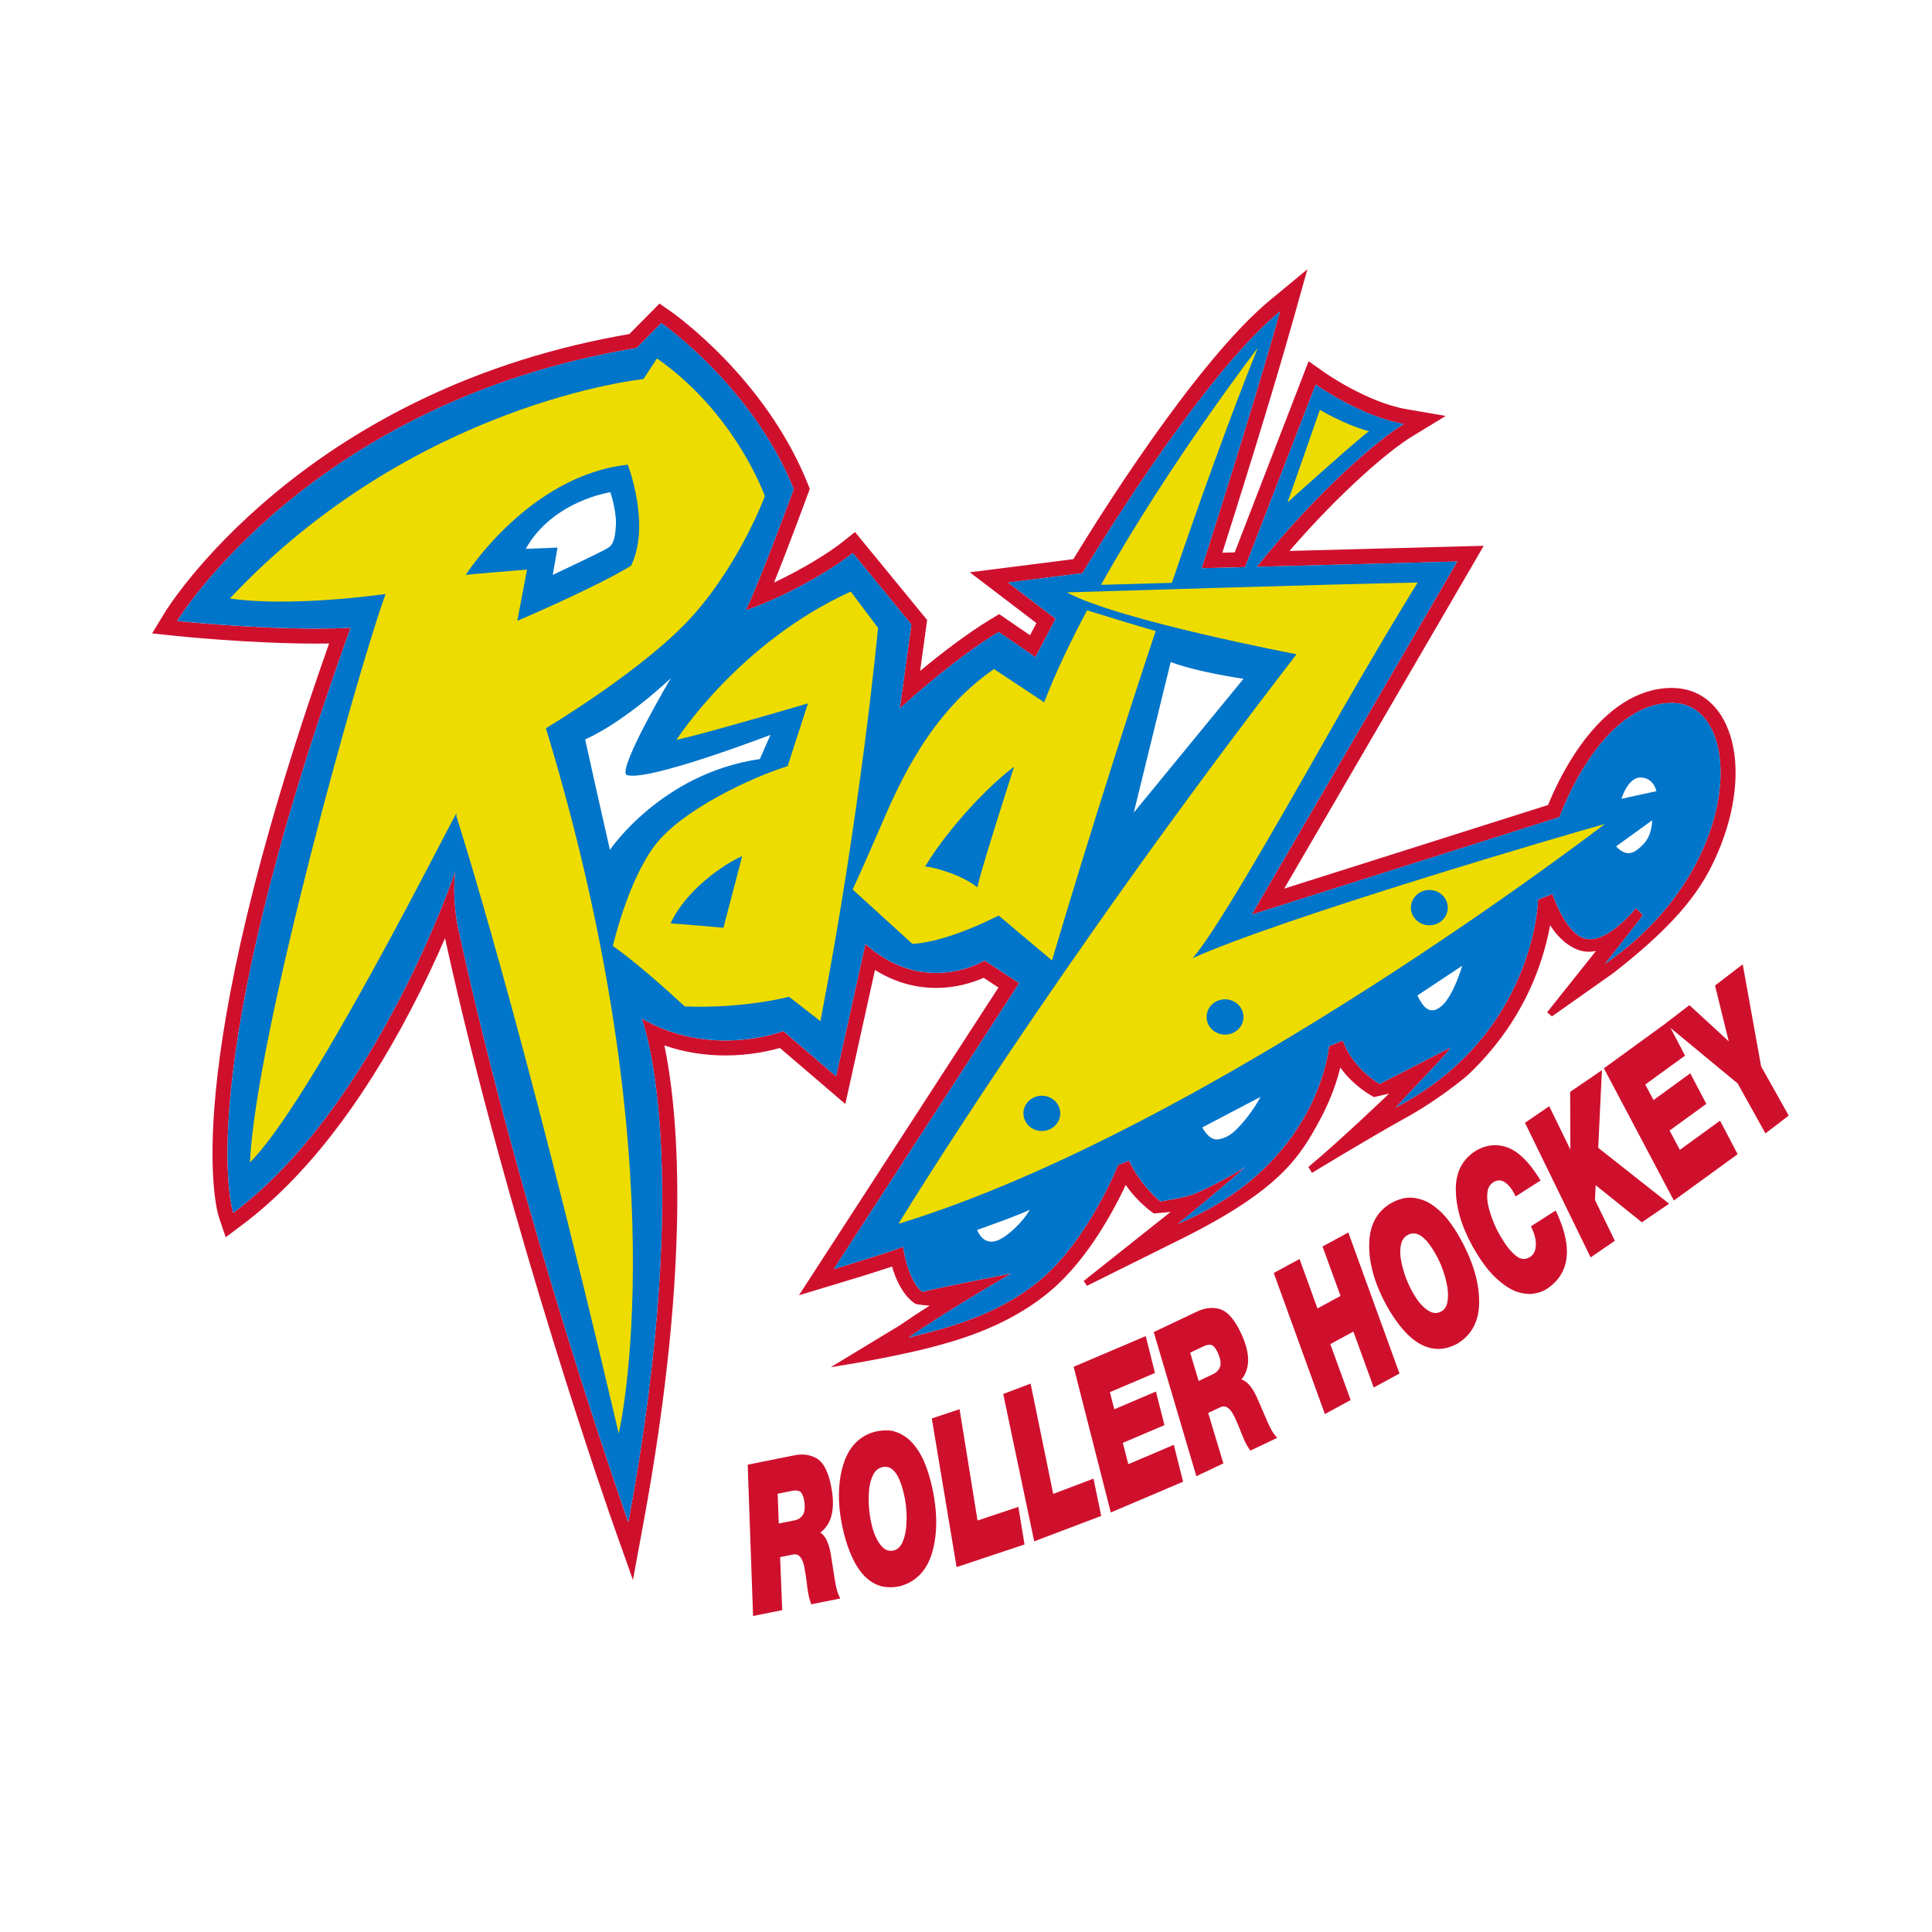 <svg xmlns="http://www.w3.org/2000/svg" viewBox="0 0 108 108" height="108" width="108" id="svg1" version="1.1">
  <defs id="defs1">
    <clipPath id="clipPath2" clipPathUnits="userSpaceOnUse">
      <path id="path2" transform="translate(-67.283,-40.584)" d="M 0,81 H 81 V 0 H 0 Z"></path>
    </clipPath>
    <clipPath id="clipPath4" clipPathUnits="userSpaceOnUse">
      <path id="path4" transform="translate(-67.981,-47.51)" d="M 0,81 H 81 V 0 H 0 Z"></path>
    </clipPath>
    <clipPath id="clipPath6" clipPathUnits="userSpaceOnUse">
      <path id="path6" transform="translate(-19.526,-56.897)" d="M 0,81 H 81 V 0 H 0 Z"></path>
    </clipPath>
    <clipPath id="clipPath8" clipPathUnits="userSpaceOnUse">
      <path id="path8" transform="translate(-30.33,-42.103)" d="M 0,81 H 81 V 0 H 0 Z"></path>
    </clipPath>
    <clipPath id="clipPath10" clipPathUnits="userSpaceOnUse">
      <path id="path10" transform="translate(-55.337,-63.819)" d="M 0,81 H 81 V 0 H 0 Z"></path>
    </clipPath>
    <clipPath id="clipPath12" clipPathUnits="userSpaceOnUse">
      <path id="path12" transform="translate(-59.926,-42.206)" d="M 0,81 H 81 V 0 H 0 Z"></path>
    </clipPath>
    <clipPath id="clipPath14" clipPathUnits="userSpaceOnUse">
      <path id="path14" transform="translate(-42.516,-48.852)" d="M 0,81 H 81 V 0 H 0 Z"></path>
    </clipPath>
    <clipPath id="clipPath16" clipPathUnits="userSpaceOnUse">
      <path id="path16" transform="translate(-52.733,-66.415)" d="M 0,81 H 81 V 0 H 0 Z"></path>
    </clipPath>
    <clipPath id="clipPath18" clipPathUnits="userSpaceOnUse">
      <path id="path18" transform="translate(-32.603,-18.374)" d="M 0,81 H 81 V 0 H 0 Z"></path>
    </clipPath>
    <clipPath id="clipPath20" clipPathUnits="userSpaceOnUse">
      <path id="path20" transform="translate(-37.986,-16.899)" d="M 0,81 H 81 V 0 H 0 Z"></path>
    </clipPath>
    <clipPath id="clipPath22" clipPathUnits="userSpaceOnUse">
      <path id="path22" transform="translate(-39.124,-16.064)" d="M 0,81 H 81 V 0 H 0 Z"></path>
    </clipPath>
    <clipPath id="clipPath24" clipPathUnits="userSpaceOnUse">
      <path id="path24" transform="translate(-35.313,-19.448)" d="M 0,81 H 81 V 0 H 0 Z"></path>
    </clipPath>
    <clipPath id="clipPath26" clipPathUnits="userSpaceOnUse">
      <path id="path26" transform="translate(-40.984,-17.253)" d="M 0,81 H 81 V 0 H 0 Z"></path>
    </clipPath>
    <clipPath id="clipPath28" clipPathUnits="userSpaceOnUse">
      <path id="path28" transform="translate(-44.156,-18.367)" d="M 0,81 H 81 V 0 H 0 Z"></path>
    </clipPath>
    <clipPath id="clipPath30" clipPathUnits="userSpaceOnUse">
      <path id="path30" transform="translate(-47.304,-19.612)" d="M 0,81 H 81 V 0 H 0 Z"></path>
    </clipPath>
    <clipPath id="clipPath32" clipPathUnits="userSpaceOnUse">
      <path id="path32" transform="translate(-50.781,-24.614)" d="M 0,81 H 81 V 0 H 0 Z"></path>
    </clipPath>
    <clipPath id="clipPath34" clipPathUnits="userSpaceOnUse">
      <path id="path34" transform="translate(-55.447,-28.74)" d="M 0,81 H 81 V 0 H 0 Z"></path>
    </clipPath>
    <clipPath id="clipPath36" clipPathUnits="userSpaceOnUse">
      <path id="path36" transform="translate(-60.679,-26.388)" d="M 0,81 H 81 V 0 H 0 Z"></path>
    </clipPath>
    <clipPath id="clipPath38" clipPathUnits="userSpaceOnUse">
      <path id="path38" transform="translate(-62.013,-26.524)" d="M 0,81 H 81 V 0 H 0 Z"></path>
    </clipPath>
    <clipPath id="clipPath40" clipPathUnits="userSpaceOnUse">
      <path id="path40" transform="translate(-57.402,-28.735)" d="M 0,81 H 81 V 0 H 0 Z"></path>
    </clipPath>
    <clipPath id="clipPath42" clipPathUnits="userSpaceOnUse">
      <path id="path42" transform="translate(-65.223,-30.25)" d="M 0,81 H 81 V 0 H 0 Z"></path>
    </clipPath>
    <clipPath id="clipPath44" clipPathUnits="userSpaceOnUse">
      <path id="path44" transform="translate(-64.301,-26.764)" d="M 0,81 H 81 V 0 H 0 Z"></path>
    </clipPath>
    <clipPath id="clipPath46" clipPathUnits="userSpaceOnUse">
      <path id="path46" transform="translate(-67.161,-36.132)" d="M 0,81 H 81 V 0 H 0 Z"></path>
    </clipPath>
    <clipPath id="clipPath48" clipPathUnits="userSpaceOnUse">
      <path id="path48" transform="translate(-74.017,-33.481)" d="M 0,81 H 81 V 0 H 0 Z"></path>
    </clipPath>
  </defs>
  
    
  
  <g id="layer-MC0">
    <path clip-path="url(#clipPath2)" transform="matrix(1.333,0,0,-1.333,89.711,53.889)" style="fill:#cf102d;fill-opacity:1;fill-rule:nonzero;stroke:none" d="m 0,0 c 0,0 1.375,1.733 1.59,2.045 -0.22,0.27 -0.291,0.28 -0.3,0.28 H 1.289 c 0,0 -1.033,-1.284 -1.908,-1.284 -0.083,0 -0.164,0.011 -0.243,0.036 -0.807,0.236 -1.334,1.861 -1.334,1.861 L -2.799,2.701 c 0,0 -0.123,-5.669 -5.968,-8.716 1.064,1.16 2.205,2.302 2.302,2.515 -0.968,-0.503 -2.978,-1.529 -2.978,-1.529 0,0 -1.088,0.593 -1.548,1.818 l -0.578,-0.239 c 0,0 -0.389,-4.964 -6.327,-7.444 0,0 2.406,1.976 2.826,2.387 -0.468,-0.312 -1.586,-0.906 -2.102,-1.114 -0.515,-0.208 -1.47,-0.334 -1.47,-0.334 0,0 -0.789,0.621 -1.313,1.704 l -0.455,-0.173 c 0,0 -1.229,-3.084 -3.211,-4.777 -1.983,-1.692 -4.498,-2.175 -5.581,-2.466 1.683,1.17 4.313,2.689 4.313,2.689 0,0 -3.481,-0.678 -3.723,-0.774 -0.483,0.309 -0.773,1.48 -0.812,1.895 -0.658,-0.261 -2.911,-0.937 -2.911,-0.937 l 7.775,11.992 -1.45,0.949 c 0,0 -0.837,-0.521 -2.031,-0.521 -0.864,0 -1.915,0.273 -2.969,1.215 l -1.228,-5.55 -2.215,1.895 c 0,0 -1.011,-0.393 -2.43,-0.393 -1.032,0 -2.279,0.208 -3.508,0.924 0,0 2.267,-5.839 -0.559,-21.124 0,0 -4.441,12.513 -7.139,24.926 0,0 -0.266,1.178 -0.116,2.382 0,0 -3.278,-9.81 -9.313,-14.336 0,0 -1.893,5.583 4.922,24.536 -0.464,-0.024 -0.954,-0.035 -1.45,-0.035 -2.798,0 -5.823,0.32 -5.823,0.32 0,0 5.571,9.182 19.265,11.445 l 1.036,1.047 c 0,0 3.818,-2.647 5.553,-6.961 0,0 -1.428,-3.898 -2.015,-5.086 1.576,0.536 3.491,1.606 4.493,2.405 l 2.455,-2.996 -0.484,-3.525 c 0,0 2.208,2.038 4.145,3.21 l 1.543,-1.059 0.845,1.611 -1.993,1.519 3.12,0.396 c 0,0 4.842,8.134 8.284,10.977 -1.237,-4.41 -3.288,-10.773 -3.288,-10.773 l 1.824,0.048 2.96,7.654 c 0,0 1.886,-1.339 3.695,-1.65 -1.077,-0.657 -3.553,-2.749 -6.168,-5.991 L -6.19,16.879 -14.81,2.07 -1.9,6.161 c 0,0 1.678,4.787 4.719,4.787 h 0.01 C 5.875,10.938 5.895,4.042 0,0 m 5.267,9.563 c -0.394,1.276 -1.282,2.01 -2.436,2.014 H 2.819 c -3.003,0 -4.749,-3.79 -5.199,-4.908 l -11.065,-3.507 7.799,13.4 0.567,0.976 -1.128,-0.03 -7.017,-0.185 c 2.21,2.558 4.22,4.238 5.121,4.788 l 1.432,0.873 -1.652,0.285 c -1.644,0.282 -3.421,1.53 -3.439,1.543 l -0.66,0.466 -0.291,-0.753 -2.808,-7.263 -0.519,-0.014 c 0.6,1.884 2.064,6.528 3.024,9.951 l 0.543,1.935 -1.549,-1.28 c -3.175,-2.622 -7.386,-9.425 -8.266,-10.876 l -2.817,-0.358 -1.526,-0.193 1.223,-0.932 1.571,-1.197 -0.268,-0.512 -0.959,0.658 -0.335,0.229 -0.347,-0.21 c -1.044,-0.63 -2.147,-1.491 -2.968,-2.173 l 0.256,1.864 0.038,0.273 -0.174,0.212 -2.456,2.996 -0.394,0.481 -0.485,-0.387 c -0.64,-0.511 -1.761,-1.192 -2.912,-1.732 0.632,1.562 1.375,3.587 1.417,3.704 l 0.083,0.227 -0.09,0.224 c -1.784,4.438 -5.616,7.131 -5.778,7.243 l -0.435,0.301 -0.371,-0.375 -0.893,-0.903 c -3.109,-0.532 -6.053,-1.461 -8.756,-2.763 -2.212,-1.065 -4.268,-2.381 -6.109,-3.911 -3.15,-2.616 -4.575,-4.934 -4.634,-5.032 l -0.514,-0.848 0.986,-0.104 c 0.031,-0.003 3.09,-0.323 5.889,-0.323 0.187,0 0.369,0.001 0.547,0.004 -6.445,-18.247 -4.694,-23.845 -4.615,-24.078 l 0.279,-0.822 0.694,0.521 c 2.579,1.934 4.968,4.987 7.1,9.077 0.566,1.084 1.034,2.091 1.403,2.943 2.681,-12.209 7.051,-24.575 7.096,-24.7 l 0.785,-2.213 0.426,2.31 c 2.105,11.388 1.419,17.587 0.893,20.108 0.802,-0.281 1.658,-0.422 2.555,-0.422 1.014,0 1.839,0.185 2.288,0.314 l 1.948,-1.667 0.796,-0.683 0.227,1.026 1.017,4.595 c 0.799,-0.5 1.659,-0.753 2.566,-0.753 0.873,0 1.583,0.244 1.989,0.424 l 0.623,-0.407 -7.434,-11.467 -0.933,-1.438 1.642,0.494 c 0.071,0.021 1.354,0.406 2.263,0.709 0.154,-0.561 0.484,-1.247 0.984,-1.567 0.139,-0.037 0.561,-0.075 0.596,-0.066 -0.436,-0.279 -0.866,-0.562 -1.25,-0.829 l -2.902,-1.757 c 0,0 1.815,0.263 3.821,0.734 1.242,0.311 3.552,0.891 5.429,2.494 1.55,1.322 2.644,3.392 3.121,4.414 0.506,-0.743 1.153,-1.176 1.181,-1.198 l 0.703,0.067 -3.646,-2.896 0.137,-0.204 4.064,2.021 c 4.075,2.041 4.886,3.43 5.701,4.933 0.469,0.867 0.723,1.647 0.858,2.201 0.583,-0.816 1.372,-1.218 1.412,-1.241 l 0.639,0.15 c 0,0 -2.04,-1.956 -3.39,-3.081 l 0.153,-0.246 c 0,0 2.449,1.492 3.9,2.292 1.45,0.8 2.567,1.745 2.663,1.837 1.393,1.323 2.226,2.737 2.705,3.87 0.396,0.935 0.606,1.773 0.717,2.39 0,0 0.781,-1.349 1.925,-1.08 -0.734,-0.92 -2.05,-2.574 -2.05,-2.574 l 0.2,-0.174 2.583,1.823 c 2.844,2.219 3.758,3.619 4.366,5.027 0.76,1.762 0.957,3.552 0.538,4.911" id="path1"></path>
    <path clip-path="url(#clipPath4)" transform="matrix(1.333,0,0,-1.333,90.641,44.654)" style="fill:#0075c9;fill-opacity:1;fill-rule:nonzero;stroke:none" d="M 0,0 C 0,0 0.268,0.916 0.818,0.893 1.369,0.869 1.463,0.32 1.463,0.32 Z M 0.912,-1.912 C 0.523,-2.31 0.213,-2.453 -0.227,-1.995 l 1.514,1.093 c 0,0 0.014,-0.612 -0.375,-1.01 m -8.446,-6.769 c -0.501,-0.438 -0.794,-0.042 -1.024,0.434 L -6.678,-7 c 0,0 -0.355,-1.242 -0.856,-1.681 m -8.263,-4.798 c -0.414,-0.501 -0.692,-0.729 -1.098,-0.802 -0.405,-0.073 -0.683,0.501 -0.683,0.501 l 2.442,1.28 c 0,0 -0.246,-0.478 -0.661,-0.979 m -4.655,12.899 1.548,6.315 c 1.156,-0.434 3.054,-0.702 3.054,-0.702 z m -5.81,-17.971 c -0.475,-0.119 -0.695,0.307 -0.759,0.471 0,0 1.796,0.631 2.209,0.851 -0.229,-0.444 -0.974,-1.203 -1.45,-1.322 m -9.87,20.218 c -4.124,-0.594 -6.288,-3.808 -6.288,-3.808 0,0 -0.557,2.442 -1.038,4.631 1.734,0.784 3.592,2.569 3.592,2.569 0,0 -2.175,-3.683 -1.871,-4.049 0.772,-0.355 6.048,1.67 6.048,1.67 z m -9.818,8.815 c 1.133,2.026 3.548,2.373 3.548,2.373 0,0 0.263,-0.761 0.233,-1.378 -0.03,-0.618 -0.136,-0.814 -0.309,-0.942 -0.173,-0.128 -2.339,-1.144 -2.339,-1.144 l 0.2,1.144 z M 2.132,4.021 h -0.01 c -3.041,0 -4.72,-4.787 -4.72,-4.787 l -12.909,-4.09 8.619,14.809 -8.408,-0.223 c 2.614,3.243 5.091,5.334 6.168,5.992 -1.81,0.311 -3.695,1.65 -3.695,1.65 l -2.96,-7.655 -1.824,-0.048 c 0,0 2.05,6.364 3.288,10.774 C -17.762,17.6 -22.604,9.465 -22.604,9.465 l -3.12,-0.395 1.994,-1.52 -0.845,-1.61 -1.543,1.059 c -1.937,-1.172 -4.145,-3.21 -4.145,-3.21 l 0.484,3.525 -2.455,2.996 c -1.002,-0.8 -2.917,-1.87 -4.493,-2.406 0.587,1.188 2.015,5.087 2.015,5.087 -1.735,4.314 -5.553,6.961 -5.553,6.961 l -1.036,-1.047 C -54.995,16.642 -60.565,7.46 -60.565,7.46 c 0,0 3.023,-0.32 5.821,-0.32 0.497,0 0.987,0.01 1.451,0.034 -6.815,-18.952 -4.922,-24.535 -4.922,-24.535 6.034,4.526 9.313,14.336 9.313,14.336 -0.151,-1.204 0.115,-2.382 0.115,-2.382 2.699,-12.413 7.14,-24.926 7.14,-24.926 2.826,15.285 0.559,21.124 0.559,21.124 1.23,-0.716 2.476,-0.924 3.508,-0.924 1.418,0 2.43,0.393 2.43,0.393 l 2.214,-1.896 1.228,5.551 c 1.055,-0.942 2.106,-1.215 2.97,-1.215 1.194,0 2.031,0.521 2.031,0.521 l 1.45,-0.95 -7.775,-11.992 c 0,0 2.253,0.677 2.911,0.938 0.038,-0.415 0.329,-1.586 0.812,-1.896 0.242,0.097 3.723,0.775 3.723,0.775 0,0 -2.63,-1.519 -4.313,-2.689 1.083,0.29 3.597,0.774 5.581,2.466 1.982,1.692 3.211,4.776 3.211,4.776 l 0.455,0.173 c 0.524,-1.083 1.313,-1.703 1.313,-1.703 0,0 0.954,0.126 1.47,0.334 0.515,0.208 1.634,0.802 2.102,1.113 -0.42,-0.411 -2.827,-2.386 -2.827,-2.386 5.939,2.48 6.327,7.444 6.327,7.444 l 0.579,0.238 c 0.459,-1.224 1.546,-1.817 1.546,-1.817 0,0 2.012,1.025 2.98,1.528 -0.097,-0.213 -1.238,-1.354 -2.302,-2.514 5.844,3.046 5.968,8.716 5.968,8.716 l 0.602,0.237 c 0,0 0.528,-1.625 1.334,-1.861 0.08,-0.026 0.161,-0.037 0.244,-0.037 0.875,0 1.908,1.284 1.908,1.284 h 0.001 c 0.009,0 0.08,-0.009 0.3,-0.279 -0.215,-0.312 -1.59,-2.045 -1.59,-2.045 5.894,4.042 5.875,10.938 2.829,10.947" id="path3"></path>
    <path clip-path="url(#clipPath6)" transform="matrix(1.333,0,0,-1.333,26.035,32.137)" style="fill:#eedc00;fill-opacity:1;fill-rule:nonzero;stroke:none" d="m 0,0 c 0,0 2.656,4.176 6.796,4.621 0,0 0.976,-2.52 0.136,-4.238 -1.545,-0.939 -4.77,-2.31 -4.77,-2.31 L 2.57,0.223 C 2.57,0.223 0.124,0.025 0,0 m 9.547,-1.683 c 1.987,2.244 2.998,4.985 2.998,4.985 0,0 -1.213,3.457 -4.524,5.775 L 7.451,8.212 c 0,0 -9.62,-0.974 -17.34,-9.198 0,0 2.06,-0.399 6.527,0.182 -1.063,-2.873 -5.435,-18.419 -5.688,-23.835 2.552,2.533 8.338,14.128 8.659,14.642 v -0.126 c 0,0 2.719,-8.402 6.807,-25.882 0,0 2.594,11.007 -3.054,29.575 0,0 4.199,2.503 6.185,4.747" id="path5"></path>
    <path clip-path="url(#clipPath8)" transform="matrix(1.333,0,0,-1.333,40.44,51.863)" style="fill:#eedc00;fill-opacity:1;fill-rule:nonzero;stroke:none" d="m 0,0 c 0,0 -1.84,0.165 -2.215,0.183 0.632,1.392 2.242,2.499 3.002,2.82 z M 5.341,14.099 C 0.643,11.966 -1.973,7.877 -1.973,7.877 -0.624,8.182 3.544,9.409 3.544,9.409 L 2.693,6.779 C 1.204,6.314 -1.736,4.96 -2.877,3.452 c -1.141,-1.509 -1.76,-4.217 -1.76,-4.217 0,0 0.967,-0.638 3.017,-2.534 2.495,-0.097 4.371,0.406 4.371,0.406 l 1.316,-1.024 c 1.702,8.8 2.417,16.492 2.417,16.492 z" id="path7"></path>
    <path clip-path="url(#clipPath10)" transform="matrix(1.333,0,0,-1.333,73.783,22.908)" style="fill:#eedc00;fill-opacity:1;fill-rule:nonzero;stroke:none" d="m 0,0 c 0,0 -1.204,-3.451 -1.358,-3.884 0,0 3.164,2.849 3.421,2.981 C 0.962,-0.595 0,0 0,0" id="path9"></path>
    <path clip-path="url(#clipPath12)" transform="matrix(1.333,0,0,-1.333,79.901,51.725)" style="fill:#eedc00;fill-opacity:1;fill-rule:nonzero;stroke:none" d="m 0,0 c -0.427,0 -0.772,0.332 -0.772,0.741 0,0.409 0.345,0.74 0.772,0.74 0.427,0 0.773,-0.331 0.773,-0.74 C 0.773,0.332 0.427,0 0,0 m -8.568,-4.584 c -0.427,0 -0.773,0.331 -0.773,0.74 0,0.409 0.346,0.741 0.773,0.741 0.426,0 0.773,-0.332 0.773,-0.741 0,-0.409 -0.347,-0.74 -0.773,-0.74 m -7.682,-4.042 c -0.427,0 -0.772,0.331 -0.772,0.74 0,0.409 0.345,0.74 0.772,0.74 0.427,0 0.772,-0.331 0.772,-0.74 0,-0.409 -0.345,-0.74 -0.772,-0.74 m 6.315,7.245 c 0.857,0.929 3.236,5.063 5.6,9.227 2.364,4.163 3.845,6.528 3.845,6.528 -3.294,-0.059 -14.712,-0.413 -14.712,-0.413 2.147,-1.168 9.634,-2.594 9.634,-2.594 C -15.81,-1.903 -22.262,-12.517 -22.262,-12.517 -9.229,-8.543 7.357,4.248 7.357,4.248 5.965,3.871 -6.25,0.288 -9.935,-1.381" id="path11"></path>
    <path clip-path="url(#clipPath14)" transform="matrix(1.333,0,0,-1.333,56.687,42.865)" style="fill:#eedc00;fill-opacity:1;fill-rule:nonzero;stroke:none" d="m 0,0 c 0,0 -1.511,-4.688 -1.534,-5.057 -0.721,0.574 -1.951,0.874 -2.197,0.874 C -2.687,-2.458 -0.942,-0.684 0,0 m -0.646,-6.238 2.237,-1.883 c 0,0 1.92,6.53 4.347,13.815 C 5.099,5.932 3.524,6.418 3.061,6.562 2.363,5.253 1.739,3.943 1.263,2.706 L -0.844,4.1 C -3.511,2.251 -4.784,-0.613 -5.587,-2.478 -6.39,-4.341 -6.769,-5.145 -6.769,-5.145 l 2.502,-2.278 c 0,0 1.218,-0.022 3.621,1.185" id="path13"></path>
    <path clip-path="url(#clipPath16)" transform="matrix(1.333,0,0,-1.333,70.311,19.447)" style="fill:#eedc00;fill-opacity:1;fill-rule:nonzero;stroke:none" d="m 0,0 c 0,0 -3.699,-4.809 -6.575,-9.937 l 2.973,0.084 C -2.436,-6.424 -1.187,-2.947 0,0" id="path15"></path>
    <path clip-path="url(#clipPath18)" transform="matrix(1.333,0,0,-1.333,43.471,83.501)" style="fill:#cf102d;fill-opacity:1;fill-rule:nonzero;stroke:none" d="M 0,0 0.619,0.124 C 0.661,0.133 0.701,0.137 0.739,0.137 0.806,0.137 0.868,0.124 0.928,0.1 0.96,0.08 0.995,0.046 1.027,-0.018 1.062,-0.083 1.092,-0.176 1.114,-0.296 1.129,-0.392 1.136,-0.478 1.136,-0.554 1.137,-0.715 1.103,-0.825 1.051,-0.895 L 1.05,-0.896 1.049,-0.897 C 0.961,-1.021 0.851,-1.091 0.694,-1.119 H 0.692 l -0.644,-0.13 z m 2.471,-3.981 v 0 c -0.025,0.107 -0.047,0.212 -0.065,0.316 -0.048,0.321 -0.105,0.691 -0.173,1.109 -0.049,0.293 -0.121,0.525 -0.227,0.697 -0.053,0.086 -0.115,0.157 -0.189,0.211 -0.009,0.006 -0.019,0.012 -0.028,0.019 0.148,0.11 0.268,0.248 0.354,0.414 0.119,0.23 0.176,0.505 0.176,0.824 0,0.185 -0.019,0.386 -0.057,0.601 C 2.206,0.529 2.131,0.792 2.033,1.002 1.935,1.212 1.812,1.37 1.659,1.469 L 1.657,1.47 v 0 C 1.466,1.586 1.249,1.645 1.016,1.645 0.904,1.645 0.788,1.631 0.668,1.605 l -1.925,-0.387 0.004,-0.097 0.222,-6.248 1.223,0.246 -0.089,2.223 0.543,0.109 c 0.027,0.005 0.053,0.008 0.076,0.008 0.051,-10e-4 0.093,-0.011 0.132,-0.031 0.058,-0.031 0.113,-0.088 0.162,-0.184 0.049,-0.097 0.09,-0.229 0.117,-0.399 v -0.001 c 0.034,-0.195 0.061,-0.374 0.082,-0.539 0.018,-0.171 0.041,-0.336 0.068,-0.492 0.02,-0.119 0.052,-0.237 0.094,-0.356 l 0.034,-0.093 1.214,0.244 -0.062,0.132 c -0.036,0.076 -0.066,0.169 -0.092,0.279" id="path17"></path>
    <path clip-path="url(#clipPath20)" transform="matrix(1.333,0,0,-1.333,50.648,85.467)" style="fill:#cf102d;fill-opacity:1;fill-rule:nonzero;stroke:none" d="m 0,0 c -0.031,-0.239 -0.089,-0.442 -0.175,-0.611 -0.041,-0.081 -0.09,-0.144 -0.145,-0.191 -0.055,-0.047 -0.116,-0.08 -0.188,-0.099 -0.048,-0.013 -0.093,-0.018 -0.135,-0.018 -0.073,0 -0.14,0.017 -0.206,0.051 -0.065,0.034 -0.13,0.087 -0.193,0.163 v 0.001 c -0.167,0.195 -0.3,0.477 -0.392,0.851 -0.089,0.362 -0.133,0.725 -0.133,1.09 0,0.152 0.007,0.302 0.023,0.453 0.03,0.245 0.092,0.448 0.182,0.611 0.088,0.154 0.201,0.243 0.356,0.287 0.049,0.012 0.094,0.017 0.138,0.017 0.081,0 0.154,-0.019 0.224,-0.059 0.105,-0.06 0.208,-0.171 0.301,-0.345 0.093,-0.173 0.176,-0.405 0.244,-0.696 V 1.504 C -0.017,1.17 0.025,0.828 0.025,0.478 0.025,0.32 0.017,0.161 0,0 M 1.047,1.949 1.046,1.951 V 1.95 C 0.913,2.479 0.749,2.901 0.551,3.221 0.358,3.53 0.15,3.758 -0.081,3.898 V 3.899 H -0.082 L -0.083,3.9 c -0.225,0.142 -0.45,0.222 -0.673,0.232 h -0.001 -0.002 -0.05 C -1.002,4.132 -1.18,4.11 -1.342,4.065 H -1.343 -1.344 C -1.681,3.967 -1.965,3.787 -2.188,3.532 -2.41,3.276 -2.571,2.947 -2.673,2.55 -2.769,2.191 -2.815,1.81 -2.815,1.403 c 0,-0.488 0.067,-1.009 0.203,-1.565 v -0.002 c 0.189,-0.742 0.44,-1.307 0.762,-1.694 0.161,-0.194 0.341,-0.342 0.54,-0.442 0.199,-0.099 0.416,-0.149 0.645,-0.149 0.144,0 0.292,0.018 0.445,0.056 h 0.002 l 0.003,10e-4 c 0.348,0.102 0.64,0.287 0.866,0.549 0.227,0.262 0.388,0.6 0.486,1.008 0.086,0.344 0.129,0.714 0.129,1.107 0,0.517 -0.073,1.077 -0.219,1.677" id="path19"></path>
    <path clip-path="url(#clipPath22)" transform="matrix(1.333,0,0,-1.333,52.165,86.581)" style="fill:#cf102d;fill-opacity:1;fill-rule:nonzero;stroke:none" d="M 0,0 V 0 -0.001 Z" id="path21"></path>
    <path clip-path="url(#clipPath24)" transform="matrix(1.333,0,0,-1.333,47.084,82.069)" style="fill:#cf102d;fill-opacity:1;fill-rule:nonzero;stroke:none" d="M 0,0 V 0.001 Z" id="path23"></path>
    <path clip-path="url(#clipPath26)" transform="matrix(1.333,0,0,-1.333,54.645,84.996)" style="fill:#cf102d;fill-opacity:1;fill-rule:nonzero;stroke:none" d="m 0,0 -0.754,4.667 -1.164,-0.388 0.016,-0.096 1.024,-6.139 2.849,0.95 -0.259,1.577 z" id="path25"></path>
    <path clip-path="url(#clipPath28)" transform="matrix(1.333,0,0,-1.333,58.875,83.51)" style="fill:#cf102d;fill-opacity:1;fill-rule:nonzero;stroke:none" d="M 0,0 -0.948,4.626 -2.097,4.19 -2.076,4.094 -0.797,-1.989 2.014,-0.923 1.689,0.641 Z" id="path27"></path>
    <path clip-path="url(#clipPath30)" transform="matrix(1.333,0,0,-1.333,63.072,81.85)" style="fill:#cf102d;fill-opacity:1;fill-rule:nonzero;stroke:none" d="M 0,0 -0.229,0.895 1.516,1.638 1.16,3.047 -0.586,2.304 -0.772,3.021 1.119,3.826 0.731,5.373 -2.291,4.086 l 0.023,-0.095 1.534,-6.015 3.032,1.29 -0.389,1.547 z" id="path29"></path>
    <path clip-path="url(#clipPath32)" transform="matrix(1.333,0,0,-1.333,67.708,75.181)" style="fill:#cf102d;fill-opacity:1;fill-rule:nonzero;stroke:none" d="m 0,0 c 0.036,-0.011 0.079,-0.035 0.127,-0.088 0.049,-0.055 0.102,-0.137 0.152,-0.246 0.078,-0.179 0.115,-0.327 0.114,-0.438 0,-0.061 -0.01,-0.111 -0.027,-0.152 L 0.365,-0.925 0.364,-0.927 C 0.31,-1.067 0.219,-1.161 0.071,-1.228 l -10e-4,-0.001 -0.598,-0.283 -0.355,1.187 0.573,0.272 c 0.083,0.039 0.163,0.058 0.242,0.058 C -0.046,0.005 -0.022,0.003 0,0 m 2.513,-3.542 v 10e-4 c -0.051,0.097 -0.099,0.192 -0.141,0.287 -0.127,0.298 -0.274,0.64 -0.444,1.025 -0.114,0.255 -0.234,0.452 -0.37,0.59 -0.088,0.09 -0.186,0.156 -0.291,0.191 0.07,0.085 0.129,0.176 0.172,0.275 0.073,0.164 0.108,0.346 0.108,0.54 0,0.32 -0.093,0.675 -0.273,1.07 C 1.141,0.729 1.002,0.964 0.854,1.142 0.707,1.319 0.549,1.441 0.374,1.498 L 0.373,1.499 H 0.372 C 0.259,1.532 0.144,1.55 0.025,1.55 c -0.213,0 -0.431,-0.057 -0.65,-0.165 l -1.786,-0.847 0.028,-0.094 1.759,-5.95 1.133,0.537 -0.636,2.115 0.504,0.238 c 0.055,0.025 0.104,0.036 0.148,0.036 0.078,0 0.151,-0.03 0.233,-0.109 0.082,-0.079 0.167,-0.208 0.246,-0.389 l 10e-4,-0.001 c 0.08,-0.178 0.151,-0.344 0.212,-0.498 0.06,-0.16 0.124,-0.313 0.188,-0.456 0.049,-0.11 0.11,-0.216 0.18,-0.319 l 0.056,-0.081 1.125,0.535 -0.095,0.113 c -0.053,0.063 -0.107,0.144 -0.158,0.243" id="path31"></path>
    <path clip-path="url(#clipPath34)" transform="matrix(1.333,0,0,-1.333,73.93,69.68)" style="fill:#cf102d;fill-opacity:1;fill-rule:nonzero;stroke:none" d="m 0,0 0.755,-2.072 -0.967,-0.526 -0.752,2.074 -1.081,-0.587 0.033,-0.093 2.111,-5.823 1.081,0.588 -0.853,2.345 0.967,0.526 0.852,-2.346 1.082,0.588 -2.147,5.914 z" id="path33"></path>
    <path clip-path="url(#clipPath36)" transform="matrix(1.333,0,0,-1.333,80.905,72.816)" style="fill:#cf102d;fill-opacity:1;fill-rule:nonzero;stroke:none" d="m 0,0 c -0.038,-0.177 -0.116,-0.288 -0.245,-0.366 -0.087,-0.048 -0.167,-0.07 -0.248,-0.071 -0.102,0.001 -0.209,0.036 -0.326,0.115 l -0.001,0.001 c -0.214,0.142 -0.419,0.376 -0.609,0.708 -0.259,0.455 -0.433,0.935 -0.521,1.443 -0.016,0.106 -0.024,0.206 -0.024,0.3 0,0.119 0.013,0.229 0.037,0.331 0.044,0.17 0.129,0.284 0.269,0.369 0.089,0.049 0.173,0.07 0.254,0.071 0.134,0 0.276,-0.059 0.434,-0.201 0.155,-0.14 0.32,-0.361 0.487,-0.66 V 2.039 2.038 C -0.247,1.608 -0.081,1.14 0.006,0.63 0.022,0.519 0.03,0.413 0.03,0.313 0.03,0.202 0.021,0.098 0,0 M 0.498,2.772 V 2.773 C 0.226,3.242 -0.047,3.603 -0.325,3.854 -0.596,4.098 -0.858,4.26 -1.12,4.332 h -0.002 v 0.001 c -0.158,0.046 -0.309,0.069 -0.451,0.069 -0.092,0 -0.18,-0.009 -0.265,-0.029 H -1.839 -1.841 C -2.048,4.319 -2.23,4.247 -2.39,4.153 L -2.391,4.152 C -2.684,3.973 -2.908,3.733 -3.057,3.438 -3.205,3.145 -3.276,2.799 -3.276,2.405 V 2.349 c 0.008,-0.811 0.273,-1.669 0.787,-2.576 l 10e-4,-0.001 c 0.326,-0.559 0.66,-0.985 1.009,-1.274 0.348,-0.289 0.716,-0.441 1.095,-0.441 0.273,0 0.546,0.077 0.817,0.227 l 0.002,0.002 0.002,10e-4 c 0.297,0.182 0.525,0.422 0.674,0.715 0.152,0.293 0.225,0.637 0.225,1.026 C 1.336,0.063 1.335,0.1 1.334,0.136 1.314,0.951 1.033,1.83 0.498,2.772" id="path35"></path>
    <path clip-path="url(#clipPath38)" transform="matrix(1.333,0,0,-1.333,82.684,72.634)" style="fill:#cf102d;fill-opacity:1;fill-rule:nonzero;stroke:none" d="M 0,0 V -0.001 Z" id="path37"></path>
    <path clip-path="url(#clipPath40)" transform="matrix(1.333,0,0,-1.333,76.536,69.686)" style="fill:#cf102d;fill-opacity:1;fill-rule:nonzero;stroke:none" d="M 0,0 V 0.001 Z" id="path39"></path>
    <path clip-path="url(#clipPath42)" transform="matrix(1.333,0,0,-1.333,86.964,67.667)" style="fill:#cf102d;fill-opacity:1;fill-rule:nonzero;stroke:none" d="m 0,0 -1.039,-0.664 0.043,-0.092 c 0.111,-0.235 0.165,-0.45 0.165,-0.644 0,-0.029 -0.001,-0.056 -0.004,-0.083 v -0.002 -10e-4 c -0.007,-0.115 -0.032,-0.207 -0.072,-0.284 -0.04,-0.074 -0.095,-0.133 -0.169,-0.181 -0.095,-0.058 -0.18,-0.082 -0.262,-0.082 -0.095,0 -0.19,0.032 -0.295,0.109 -0.201,0.149 -0.404,0.386 -0.603,0.714 l -10e-4,10e-4 c -0.271,0.43 -0.466,0.895 -0.588,1.396 -0.032,0.147 -0.048,0.282 -0.048,0.404 0,0.079 0.007,0.153 0.019,0.222 v 0.001 c 0.029,0.164 0.102,0.278 0.232,0.368 0.094,0.056 0.178,0.081 0.255,0.081 0.067,-10e-4 0.132,-0.018 0.201,-0.058 0.161,-0.097 0.306,-0.261 0.43,-0.503 l 0.057,-0.112 0.107,0.068 0.937,0.599 -0.059,0.097 C -1.115,2.03 -1.553,2.467 -2.028,2.647 H -2.029 L -2.03,2.648 c -0.171,0.06 -0.342,0.09 -0.513,0.09 -0.295,0 -0.586,-0.092 -0.863,-0.269 L -3.407,2.468 -3.408,2.467 C -3.667,2.293 -3.864,2.071 -3.995,1.808 -4.126,1.543 -4.189,1.238 -4.189,0.896 c 0,-0.074 0.002,-0.151 0.008,-0.23 V 0.665 c 0.052,-0.79 0.346,-1.615 0.874,-2.475 l 10e-4,-10e-4 c 0.293,-0.472 0.583,-0.835 0.874,-1.086 0,0 10e-4,0 10e-4,-0.001 h 10e-4 c 0.276,-0.248 0.542,-0.419 0.803,-0.511 l 0.002,-0.001 h 0.002 c 0.185,-0.059 0.358,-0.09 0.522,-0.09 0.061,0 0.121,0.005 0.179,0.014 0.203,0.029 0.379,0.089 0.526,0.182 v 0 c 0.285,0.184 0.503,0.409 0.649,0.674 0.146,0.266 0.218,0.569 0.218,0.903 0,0.472 -0.142,1.006 -0.416,1.607 z" id="path41"></path>
    <path clip-path="url(#clipPath44)" transform="matrix(1.333,0,0,-1.333,85.734,72.315)" style="fill:#cf102d;fill-opacity:1;fill-rule:nonzero;stroke:none" d="M 0,0 Z" id="path43"></path>
    <path clip-path="url(#clipPath46)" transform="matrix(1.333,0,0,-1.333,89.548,59.824)" style="fill:#cf102d;fill-opacity:1;fill-rule:nonzero;stroke:none" d="m 0,0 -1.332,-0.91 0.009,-2.418 -0.887,1.817 -1.016,-0.695 0.043,-0.089 2.709,-5.555 1.017,0.696 -0.835,1.713 0.03,0.618 1.938,-1.557 1.141,0.78 -2.972,2.344 z" id="path45"></path>
    <path clip-path="url(#clipPath48)" transform="matrix(1.333,0,0,-1.333,98.689,63.358)" style="fill:#cf102d;fill-opacity:1;fill-rule:nonzero;stroke:none" d="M 0,0 0.976,0.747 -0.181,2.811 -0.953,7.091 -2.114,6.202 -1.539,3.862 -3.188,5.379 -4.2,4.604 -4.197,4.603 -6.774,2.73 l 0.045,-0.087 2.888,-5.458 2.675,1.943 -0.737,1.406 -1.686,-1.224 -0.43,0.81 1.54,1.119 -0.673,1.281 -1.541,-1.121 -0.347,0.65 1.669,1.213 -0.608,1.159 2.815,-2.326 z" id="path47"></path>
  </g>
</svg>
